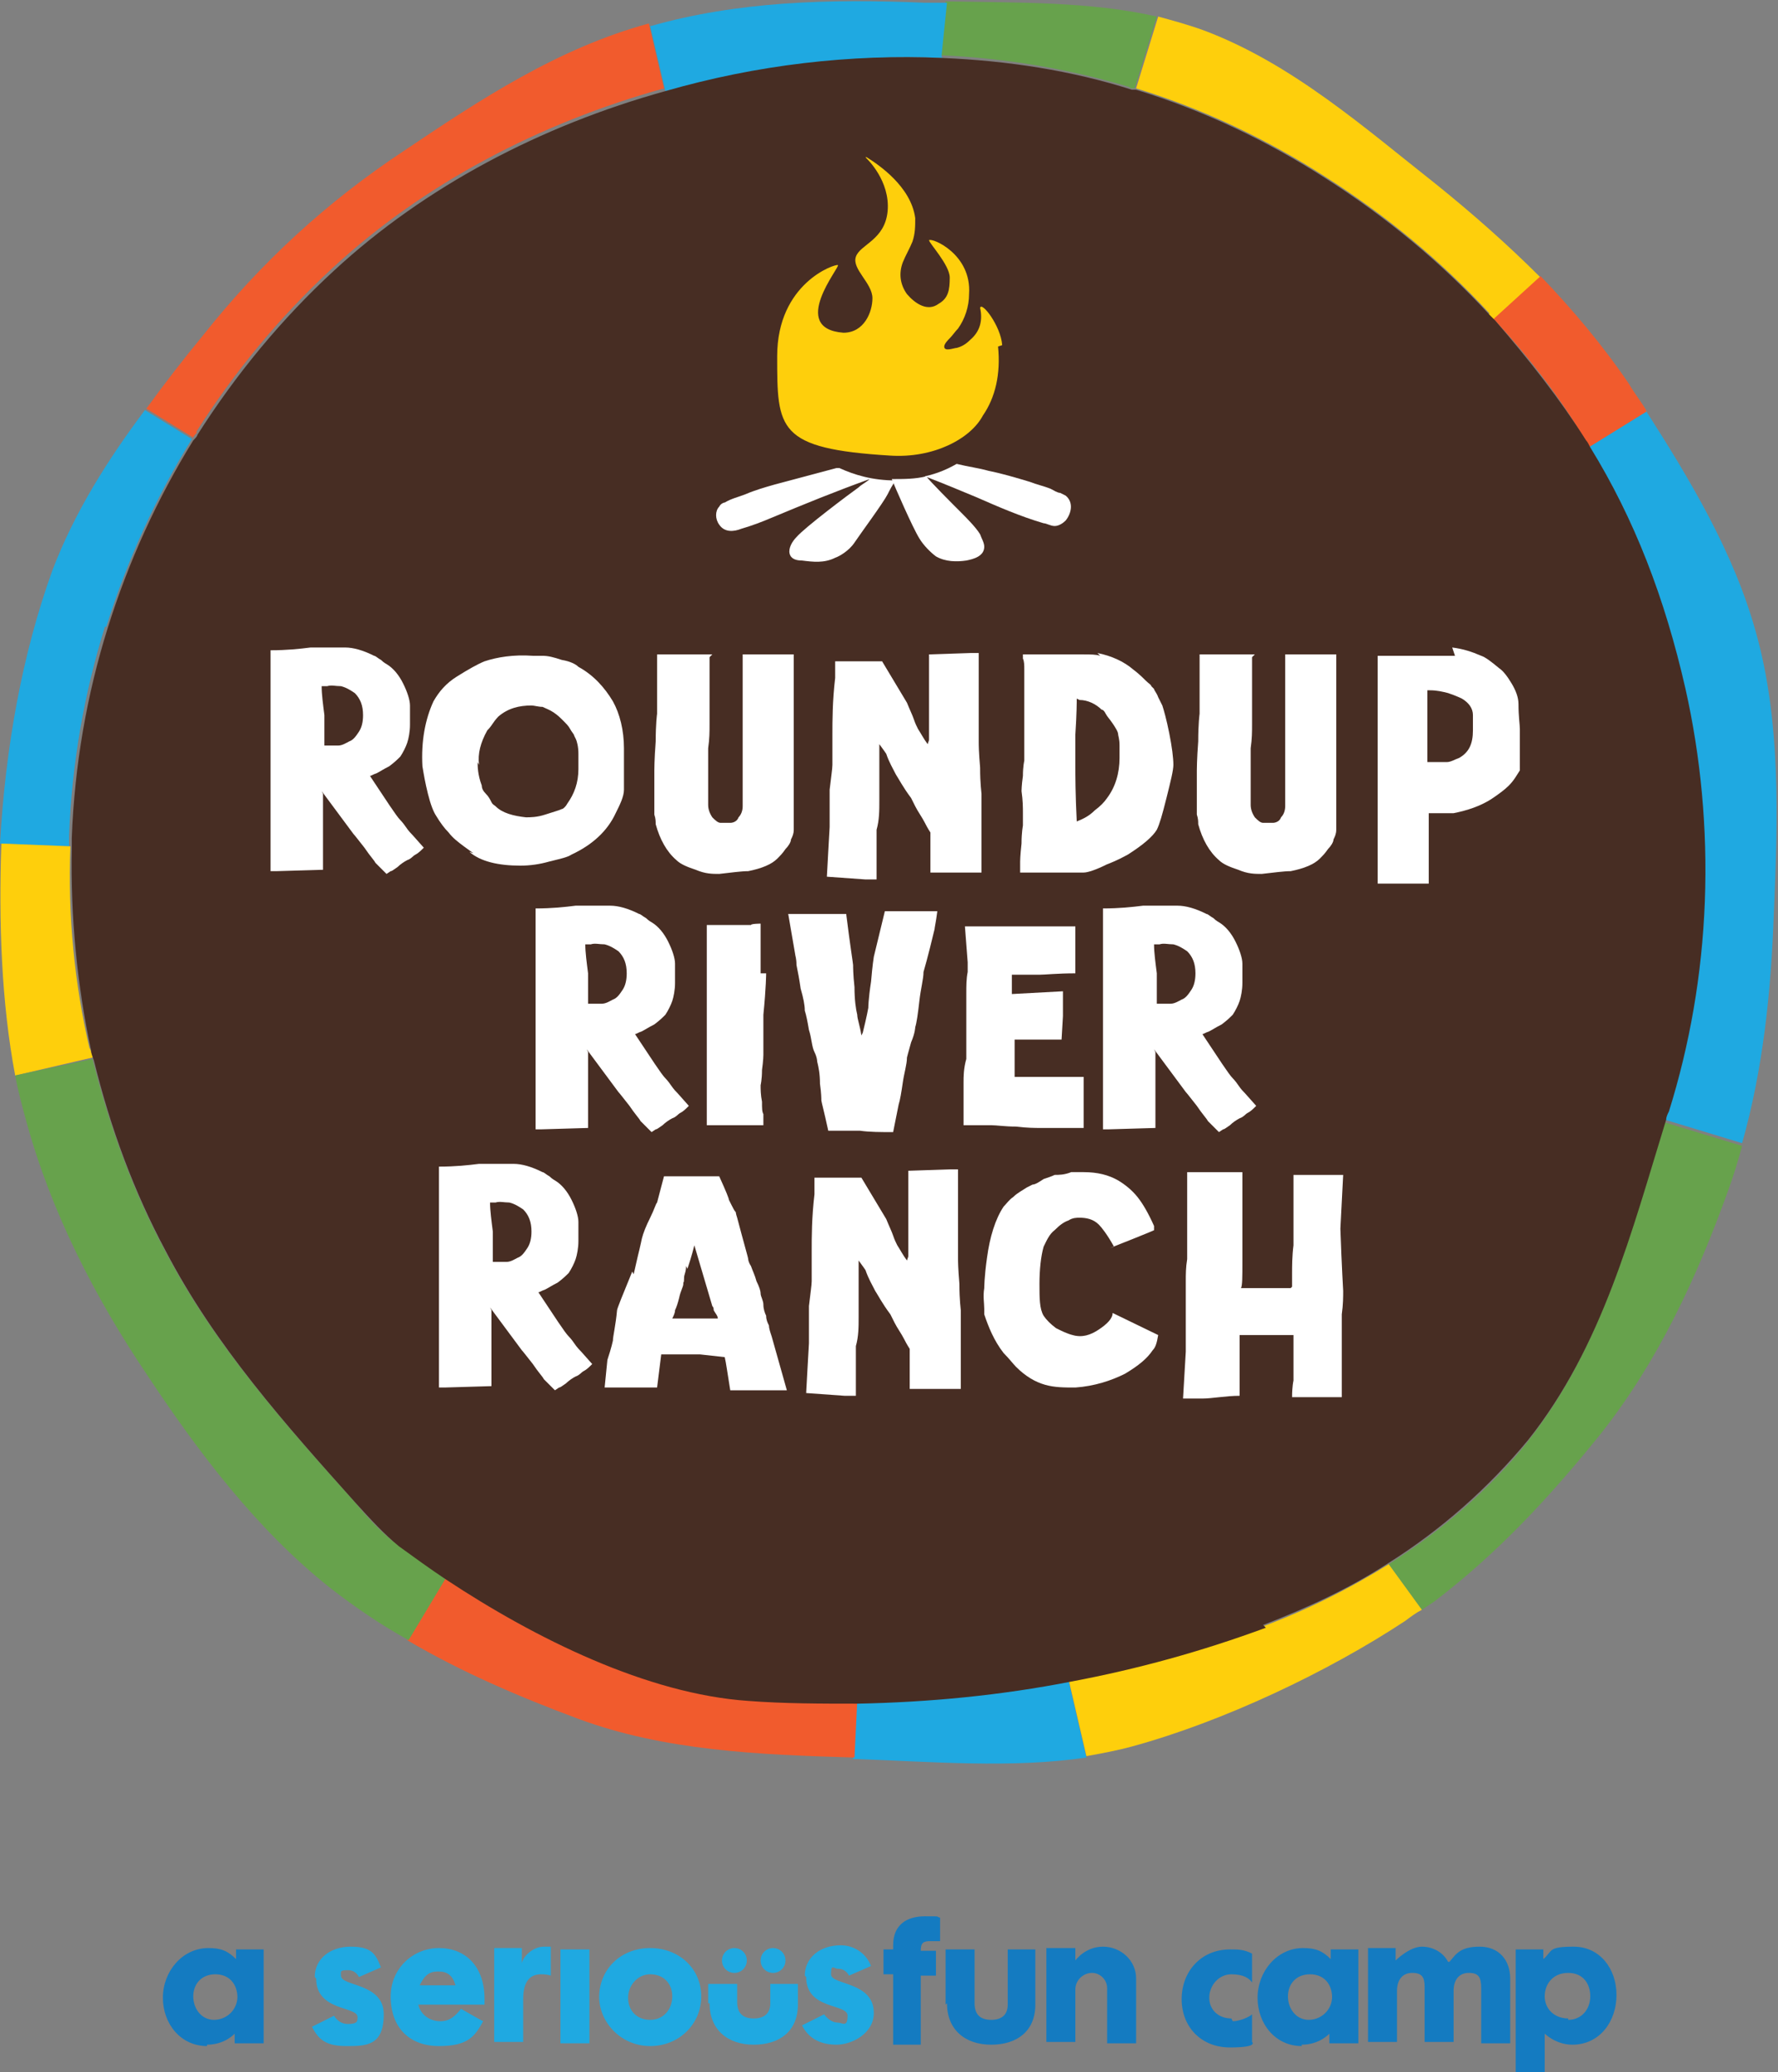 <?xml version="1.0" encoding="UTF-8"?>
<svg id="Layer_1" xmlns="http://www.w3.org/2000/svg" version="1.1" viewBox="0 0 128.8 150.1">
  <rect x="0" y="0" width="128.8" height="150.1" fill="#808080" stroke="none"/>
  <!-- Generator: Adobe Illustrator 29.8.2, SVG Export Plug-In . SVG Version: 2.1.1 Build 3)  -->
  <defs>
    <style>
      .st0 {
        fill: #f15b2d;
      }

      .st1 {
        fill: #472d23;
      }

      .st2 {
        fill: #1fa9e1;
      }

      .st3 {
        fill: #fff;
      }

      .st4 {
        fill: #fecf0c;
      }

      .st5 {
        fill: #67a24c;
      }

      .st6 {
        fill: #147bc1;
      }
    </style>
  </defs>
  <path class="st5" d="M81.9,6.4c0,0,.2,0,.3,0l1.6-5.2c-4.8-1.1-10.1-1-15.3-1.1l-.4,3.9c4.7.2,9.4,1,13.7,2.3"/>
  <path class="st4" d="M107.8,22.8c.1.1.3.3.4.4l3.4-3.1c-2.4-2.4-4.9-4.6-7.5-6.7-5.2-4.1-10.5-8.8-16.9-11.2-1.1-.4-2.2-.7-3.3-1l-1.6,5.2c4.9,1.5,9.5,3.7,13.7,6.4,4.4,2.8,8.4,6.1,11.9,9.9"/>
  <path class="st2" d="M68.2,4.1l.4-3.9c-.5,0-1.1,0-1.6,0-6.9-.3-13.6-.1-19.9,1.7l1.1,4.7c6.6-1.8,13.4-2.7,20.1-2.4"/>
  <path class="st0" d="M114.8,31.9c.1.2.2.3.3.5l4.2-2.6c-.4-.7-.9-1.3-1.3-2-1.9-2.8-4.1-5.4-6.4-7.8l-3.4,3.1c2.6,2.8,4.8,5.7,6.6,8.7"/>
  <path class="st2" d="M119.3,29.8l-4.2,2.6c3.2,5.3,5.4,10.9,6.9,17.5,1.1,4.9,1.6,10.1,1.4,15.4-.2,5.3-1.1,10.4-2.6,15.2,0,.2-.1.4-.2.6l5.6,1.7c1.5-5.3,2.1-10.9,2.3-16.7.3-6.9.5-13.9-1.3-20.3-1.6-5.8-4.8-11.1-8-16.1"/>
  <path class="st2" d="M62,123.3l-.2,4.1c5.7.2,11.5.7,16.9-.1l-1.3-5.6c-5.1,1-10.3,1.5-15.5,1.6"/>
  <path class="st0" d="M54.1,123.1c-7.3-.5-15.5-4.5-21.9-8.8l-2.7,4.5c3.9,2.3,8.1,4.1,12.4,5.7,6.2,2.3,13,2.6,20,2.8l.2-4.1c-2.6,0-5.3,0-7.9-.2"/>
  <path class="st5" d="M110.7,104.4c-2.8,3.5-6.3,6.5-10.1,8.9l2.4,3.3c.3-.2.6-.4.9-.6,4.6-3.5,8.4-7.6,12.1-12.2,4.1-5.2,6.9-11.2,9.2-17.6.4-1.1.7-2.1,1-3.2l-5.6-1.7c-2.5,8.1-4.6,16.4-10,23.2"/>
  <path class="st4" d="M91.5,117.7c-4.6,1.7-9.3,3-14.1,3.9l1.3,5.6c1.1-.2,2.2-.4,3.3-.7,6.6-1.8,14.2-5.4,19.8-9.1.4-.3.8-.6,1.2-.8h0s-2.4-3.3-2.4-3.3c-2.9,1.8-5.9,3.3-9.1,4.5"/>
  <path class="st2" d="M7.7,45.4c1.5-4.8,3.6-9.4,6.2-13.6l-3.4-2.1c-2.7,3.6-5.1,7.4-6.7,11.6C1.6,47.4.4,54.1,0,61.1l5,.2c0-.2,0-.4,0-.7.2-5.3,1.1-10.4,2.6-15.2"/>
  <path class="st4" d="M6.5,76c-1.1-4.7-1.6-9.7-1.4-14.7l-5-.2c-.2,5.7,0,11.5,1,16.8l5.6-1.3c0-.2-.1-.4-.2-.7"/>
  <path class="st0" d="M14.2,31.3c2.8-4.4,6.1-8.4,9.9-11.9,6.6-6.1,15-10.5,24-13l-1.1-4.7s0,0,0,0c-6.6,1.8-12.2,5.5-17.7,9.2-5.6,3.7-10.4,8.1-14.6,13.4-1.4,1.7-2.8,3.5-4.1,5.3l3.4,2.1c0-.1.2-.3.3-.4"/>
  <path class="st5" d="M28.8,111.9c-1.2-.9-2.2-2-3.1-3.1-5.2-5.8-10.2-11.4-13.8-18.3-2.3-4.3-4-9-5.2-13.8l-5.6,1.2c.2,1.1.5,2.2.8,3.3,1.8,6.6,5,12.8,8.7,18.3,3.7,5.6,8,11.3,13.3,15.5,1.8,1.4,3.7,2.7,5.7,3.8l2.7-4.5c-1.2-.8-2.3-1.6-3.4-2.4"/>
  <path class="st1" d="M91.5,117.7c3.1-1.2,6.2-2.6,9.1-4.5,3.8-2.4,7.2-5.4,10.1-8.9,5.4-6.8,7.5-15.1,10-23.2,0-.2.1-.4.2-.6,1.5-4.8,2.4-9.9,2.6-15.2.2-5.3-.3-10.5-1.4-15.4-1.5-6.6-3.7-12.3-6.9-17.5-.1-.2-.2-.4-.3-.5-1.9-3-4.1-5.8-6.6-8.7-.1-.1-.3-.3-.4-.4-3.5-3.8-7.5-7.1-11.9-9.9-4.2-2.7-8.8-4.9-13.7-6.4,0,0-.2,0-.3,0-4.4-1.4-9-2.1-13.7-2.3-6.7-.3-13.5.5-20.1,2.4-9,2.5-17.4,6.9-24,13-3.8,3.5-7.1,7.5-9.9,11.9,0,.1-.2.3-.3.4-2.6,4.2-4.7,8.8-6.2,13.6-1.5,4.8-2.4,9.9-2.6,15.2,0,.2,0,.4,0,.7-.1,5.1.4,10,1.4,14.7,0,.2.1.4.2.7,1.2,4.9,2.9,9.5,5.2,13.8,3.6,6.9,8.7,12.6,13.8,18.3,1,1.1,2,2.2,3.1,3.1,1.1.8,2.2,1.6,3.4,2.4,6.5,4.3,14.6,8.3,21.9,8.8,2.6.2,5.3.2,7.9.2,5.2-.1,10.4-.6,15.5-1.6,4.8-.9,9.5-2.2,14.1-3.9"/>
  <path class="st3" d="M23.4,57.5s0,.2,0,.6c0,.4,0,.6,0,.6,0,.4,0,1,0,1.8,0,.8,0,1.3,0,1.5v1c0,0-3.4.1-3.4.1h-.4c0-1.6,0-2.6,0-3.1,0,0,0-.3,0-.8,0-.5,0-1,0-1.4,0-.5,0-.7,0-.8,0-.4,0-1.1,0-2,0,0,0-.5,0-1.5,0-1,0-1.5,0-1.5,0-.3,0-.8,0-1.4,0-.6,0-1.1,0-1.3v-2.2c1.2,0,2.1-.1,2.9-.2.3,0,1.2,0,2.5,0,.6,0,1.3.2,2.1.6.1,0,.3.2.5.3.2.2.4.3.4.3.5.3.9.8,1.2,1.4.3.6.5,1.2.5,1.6,0,.2,0,.7,0,1.4,0,.5-.1,1-.2,1.3-.1.3-.3.7-.5,1-.2.2-.4.4-.8.7-.4.2-.7.4-.9.5-.3.1-.4.2-.5.2,1.2,1.8,1.9,2.9,2.2,3.2,0,0,.2.2.4.5.2.3.4.5.5.6l.8.9c-.2.2-.4.4-.6.5-.2.1-.3.3-.6.4-.2.1-.5.3-.7.5-.3.2-.4.3-.5.3l-.3.2c-.5-.5-.8-.8-.8-.8-.1-.2-.4-.5-.8-1.1-.4-.5-.7-.9-.8-1l-2.3-3.1ZM23.3,49.7c0,.6.1,1.3.2,2.1,0,.2,0,.5,0,1,0,.5,0,.9,0,1.2,0,0,.1,0,.3,0,.2,0,.4,0,.7,0,.3,0,.6-.2.8-.3.3-.1.5-.4.7-.7.2-.3.3-.7.3-1.2,0-.7-.2-1.2-.6-1.6-.3-.2-.6-.4-1-.5-.4,0-.7-.1-1,0h-.4Z"/>
  <path class="st3" d="M34.3,61.8s-.3-.2-.7-.5-.8-.6-1.1-1c-.3-.3-.6-.7-.9-1.2-.2-.3-.4-.8-.6-1.6-.2-.8-.3-1.4-.4-2-.1-1.8.2-3.4.8-4.7.4-.7.9-1.3,1.7-1.8.8-.5,1.5-.9,2-1.1.9-.3,2.1-.5,3.5-.4,0,0,.3,0,.7,0,.4,0,.8.1,1.4.3.6.1,1,.3,1.2.5,1.1.6,1.9,1.5,2.5,2.5.5.9.8,2.1.8,3.4s0,.3,0,.4c0,.1,0,.2,0,.4s0,.3,0,.5c0,.2,0,.3,0,.5s0,.3,0,.5c0,.2,0,.3,0,.4,0,.1,0,.3,0,.3,0,.5-.3,1.1-.6,1.7-.6,1.3-1.7,2.3-3.2,3-.3.2-.8.3-1.6.5-.7.2-1.4.3-2.1.3-1.6,0-2.9-.3-3.7-1M34.6,55.2c0,.3,0,.9.3,1.7,0,.2.1.4.3.6.2.2.3.4.4.6.1.2.2.2.3.3.5.5,1.3.7,2.2.8.3,0,.8,0,1.4-.2.6-.2,1-.3,1.2-.4.1,0,.3-.2.4-.4.5-.7.8-1.5.8-2.5,0-.2,0-.6,0-1.1,0-.5-.1-.9-.2-1.1,0,0,0,0-.1-.2,0-.1-.2-.3-.3-.5-.1-.2-.3-.4-.5-.6-.2-.2-.4-.4-.7-.6-.3-.2-.6-.3-.8-.4-.3,0-.6-.1-.8-.1-.9,0-1.7.2-2.4.8,0,0-.2.2-.4.5-.2.3-.3.4-.4.5-.5.9-.7,1.7-.6,2.5"/>
  <path class="st3" d="M51.4,47.6c0,.2,0,.4,0,.6,0,.2,0,.7,0,1.5,0,.8,0,1.4,0,2,0,0,0,.3,0,.8,0,.5,0,1-.1,1.7,0,.6,0,1.1,0,1.5,0,0,0,.2,0,.6,0,.4,0,.8,0,1.2,0,.4,0,.7,0,.8,0,.3.1.6.3.9.2.2.4.4.6.4.2,0,.5,0,.7,0,.2,0,.5-.1.6-.4.2-.2.3-.5.3-.8,0,0,0-.2,0-.4,0-.2,0-.4,0-.7,0-.2,0-.4,0-.4,0-.2,0-.5,0-.9,0-.4,0-.9,0-1.3,0-.4,0-.9,0-1.7,0-.8,0-1.4,0-1.8v-3.8c.5,0,.9,0,1.3,0h2.4c0,0,0,2,0,2,0,.2,0,.7,0,1.7,0,1,0,1.8,0,2.5s0,.4,0,1.2c0,.7,0,1.1,0,1.1,0,.3,0,.7,0,1.3,0,.5,0,.9,0,1.2s0,.3,0,.4c0,.2,0,.4,0,.6s0,.4,0,.7c0,.3-.1.5-.2.7,0,.2-.2.5-.4.7-.2.3-.4.5-.6.7-.4.4-1.1.7-2.1.9-.5,0-1.2.1-2.1.2-.5,0-1,0-1.7-.3-.6-.2-1.1-.4-1.4-.7-.7-.6-1.2-1.5-1.5-2.6,0-.2,0-.4-.1-.7,0-.3,0-.6,0-.9,0-.2,0-.6,0-1.2,0-.5,0-.9,0-1.1,0,0,0-.8.1-2.1,0-1.3.1-2,.1-2,0-.7,0-1.4,0-2.1,0-.7,0-1.3,0-1.6v-.6s4,0,4,0Z"/>
  <path class="st3" d="M67.3,53.6c0-.1,0-.4,0-.9v-1.1c0-.4,0-.8,0-1.1,0-.4,0-.7,0-1,0-.3,0-.7,0-1.1v-1s3-.1,3-.1h.6v4.1c0,.2,0,.6,0,1.1,0,.5,0,.9,0,1.2s0,.7.1,1.9c0,1.2.1,1.8.1,1.9,0,.1,0,.5,0,1.1,0,.6,0,.9,0,1,0,0,0,.9,0,2.4v1.2c-1.5,0-2.4,0-3,0h-.7s0-1.4,0-1.4c0-.1,0-.3,0-.7,0-.3,0-.6,0-.8,0,0-.2-.3-.4-.7s-.5-.8-.7-1.2c-.2-.4-.3-.6-.3-.6-.6-.8-.9-1.4-1.1-1.7-.2-.4-.5-.9-.7-1.5,0,0-.2-.3-.5-.7,0,.2,0,.5,0,.9,0,1.6,0,2.5,0,2.6,0,.4,0,.6,0,.6,0,.7,0,1.4-.2,2.1,0,.7,0,1.2,0,1.6,0,.4,0,.7,0,.8v1.2h-.8l-2.8-.2h0c0-.1.2-3.6.2-3.6,0-.4,0-.9,0-1.6,0-.7,0-1.1,0-1.1.1-.9.2-1.5.2-1.8,0-.2,0-.5,0-1.1,0-.6,0-1,0-1.1,0-1,0-2.4.2-4.1v-1.2h3c0,0,.4,0,.4,0,.6,1,1.2,2,1.8,3,.2.5.4.9.5,1.2.1.3.2.5.3.7.2.3.4.7.7,1.1"/>
  <path class="st3" d="M79.5,47.3c1,.2,1.9.6,2.6,1.2.4.3.7.6.9.8.2.2.4.3.4.4,0,0,0,0,.2.2,0,.1.2.3.3.6.1.2.2.4.3.6.1.3.3,1,.5,2,.2,1,.3,1.8.3,2.3,0,.4-.2,1.2-.5,2.4-.3,1.2-.5,1.9-.7,2.3-.3.5-1,1.1-2.1,1.8-.2.1-.7.4-1.5.7-.8.4-1.4.6-1.7.6,0,0-.3,0-.8,0-.5,0-.8,0-.8,0h-3s0-.8,0-.8c0,0,0-.4.1-1.3,0-.8.1-1.3.1-1.3,0-.2,0-.5,0-.9,0-.4,0-.9-.1-1.6,0,0,0-.4.1-1.1,0-.7.1-1.1.1-1.1,0-.2,0-.6,0-1,0-.4,0-.8,0-1.1,0-.3,0-.5,0-.5s0,0,0-.2c0-.2,0-.3,0-.6,0-.2,0-.5,0-.8,0-.3,0-.5,0-.8,0-.3,0-.5,0-.6,0-.4,0-.7,0-1,0-.3,0-.6-.1-.8v-.3c0,0,.2,0,.4,0,.2,0,.6,0,1.1,0,.5,0,1,0,1.5,0s.9,0,1.4,0,.9,0,1.2.1M78,50.6c0,.2,0,1.1-.1,2.6,0,1.5,0,2.2,0,2.3,0,.7,0,2,.1,4,.5-.2.9-.4,1.3-.8.4-.3.7-.6.9-.9.6-.8.9-1.8.9-2.9,0-.2,0-.5,0-.9,0-.5-.1-.7-.1-.8,0-.2-.2-.5-.4-.8-.2-.3-.4-.5-.5-.7-.1-.2-.2-.3-.3-.3-.4-.4-1-.7-1.6-.7"/>
  <path class="st3" d="M90.7,47.6c0,.2,0,.4,0,.6,0,.2,0,.7,0,1.5,0,.8,0,1.4,0,2,0,0,0,.3,0,.8,0,.5,0,1-.1,1.7,0,.6,0,1.1,0,1.5,0,0,0,.2,0,.6,0,.4,0,.8,0,1.2,0,.4,0,.7,0,.8,0,.3.1.6.3.9.2.2.4.4.6.4.2,0,.5,0,.7,0,.2,0,.5-.1.6-.4.2-.2.3-.5.3-.8,0,0,0-.2,0-.4,0-.2,0-.4,0-.7,0-.2,0-.4,0-.4,0-.2,0-.5,0-.9,0-.4,0-.9,0-1.3,0-.4,0-.9,0-1.7,0-.8,0-1.4,0-1.8v-3.8c.5,0,.9,0,1.3,0h2.4c0,0,0,2,0,2,0,.2,0,.7,0,1.7s0,1.8,0,2.5,0,.4,0,1.2c0,.7,0,1.1,0,1.1,0,.3,0,.7,0,1.3,0,.5,0,.9,0,1.2s0,.3,0,.4c0,.2,0,.4,0,.6s0,.4,0,.7c0,.3-.1.5-.2.7,0,.2-.2.5-.4.7-.2.3-.4.5-.6.7-.4.4-1.1.7-2.1.9-.5,0-1.2.1-2.1.2-.5,0-1,0-1.7-.3-.6-.2-1.1-.4-1.4-.7-.7-.6-1.2-1.5-1.5-2.6,0-.2,0-.4-.1-.7,0-.3,0-.6,0-.9,0-.2,0-.6,0-1.2,0-.5,0-.9,0-1.1,0,0,0-.8.1-2.1,0-1.3.1-2,.1-2,0-.7,0-1.4,0-2.1,0-.7,0-1.3,0-1.6v-.6s4,0,4,0Z"/>
  <path class="st3" d="M105.2,46.9c.8.1,1.4.3,2.1.6.3.1.7.4,1.3.9.3.2.6.6.9,1.1.3.5.5,1,.5,1.5,0,.9.1,1.5.1,1.8v.8c0,.1,0,.2,0,.4,0,.1,0,.2,0,.4,0,.1,0,.3,0,.4,0,.1,0,.3,0,.4,0,.1,0,.2,0,.3,0,.1,0,.2,0,.3-.2.3-.4.7-.8,1.1-.3.3-.7.6-1.3,1-.8.5-1.7.8-2.7,1,0,0-.1,0-.3,0-.2,0-.5,0-.8,0-.3,0-.5,0-.7,0,0,0,0,.2,0,.4,0,.2,0,.3,0,.4,0,.3,0,.8,0,1.5,0,.7,0,1.2,0,1.5v1.3s-3.4,0-3.4,0h-.3c0-2.4,0-3.7,0-3.8s0-.5,0-1.4c0-.9,0-1.4,0-1.4,0-.3,0-.8,0-1.5,0-.7,0-1.8,0-3.3,0-.7,0-1.7,0-2.9v-2.2c.3,0,.6,0,1,0s1.1,0,2.2,0c1.1,0,1.9,0,2.4,0M103.4,50c0,.3,0,.7,0,1.4s0,1.1,0,1.2c0,.1,0,.3,0,.7,0,.4,0,1.1,0,1.9.5,0,1,0,1.4,0,.3,0,.6-.2.9-.3.7-.4,1-1,1-2,0-.1,0-.5,0-1.1,0-.5-.3-.9-.8-1.2,0,0-.4-.2-1-.4-.4-.1-.8-.2-1.3-.2"/>
  <path class="st3" d="M42.6,76.2s0,.2,0,.6c0,.4,0,.6,0,.6,0,.4,0,1,0,1.8,0,.8,0,1.3,0,1.5v1c0,0-3.4.1-3.4.1h-.4c0-1.6,0-2.6,0-3.1,0,0,0-.3,0-.8,0-.5,0-1,0-1.4,0-.5,0-.7,0-.8,0-.4,0-1.1,0-2,0,0,0-.5,0-1.5,0-1,0-1.5,0-1.5,0-.3,0-.8,0-1.4,0-.6,0-1.1,0-1.3v-2.2c1.2,0,2.1-.1,2.9-.2.3,0,1.2,0,2.5,0,.6,0,1.3.2,2.1.6.1,0,.3.2.5.3.2.2.4.3.4.3.5.3.9.8,1.2,1.4.3.6.5,1.2.5,1.6,0,.2,0,.7,0,1.4,0,.5-.1,1-.2,1.3-.1.3-.3.7-.5,1-.2.2-.4.4-.8.7-.4.2-.7.4-.9.5-.3.1-.4.2-.5.2,1.2,1.8,1.9,2.9,2.2,3.2,0,0,.2.2.4.5.2.3.4.5.5.6l.8.9c-.2.2-.4.4-.6.5-.2.1-.3.3-.6.4-.2.1-.5.3-.7.5-.3.2-.4.3-.5.3l-.3.2c-.5-.5-.8-.8-.8-.8-.1-.2-.4-.5-.8-1.1-.4-.5-.7-.9-.8-1l-2.3-3.1ZM42.4,68.4c0,.6.1,1.3.2,2.1,0,.2,0,.5,0,1,0,.5,0,.9,0,1.2,0,0,.1,0,.3,0,.2,0,.4,0,.7,0,.3,0,.6-.2.8-.3.3-.1.5-.4.7-.7.2-.3.3-.7.3-1.2,0-.7-.2-1.2-.6-1.6-.3-.2-.6-.4-1-.5-.4,0-.7-.1-1,0h-.4Z"/>
  <path class="st3" d="M55.5,70.5s0,1-.2,3c0,.2,0,.5,0,1,0,.5,0,.9,0,1.3,0,.4,0,.6,0,.6s0,.4-.1,1.1c0,.7-.1,1.1-.1,1.1,0,.3,0,.7.1,1.2,0,.5,0,.7.1.9v.8c-1.6,0-2.6,0-3.2,0h-.9c0-1,0-1.4,0-1.5,0-.3,0-.7,0-1.3,0-.6,0-.9,0-.9,0-.7,0-1.5,0-2.3s0-.4,0-.8c0-.3,0-.7,0-.9,0-.3,0-.4,0-.4,0-.2,0-.5,0-.8,0-.4,0-.7,0-1,0-.3,0-.4,0-.5,0-.5,0-1.1,0-1.8,0-.7,0-1.2,0-1.4v-.9h3.2c0-.1.7-.1.7-.1,0,.1,0,.3,0,.5,0,.2,0,.7,0,1.3,0,.7,0,1.3,0,1.8"/>
  <path class="st3" d="M62.5,74.8c.3-1.2.4-1.8.4-1.8,0,0,0-.6.2-1.9.1-1.2.2-1.8.2-1.8l.8-3.3h2.3c0,0,1.5,0,1.5,0-.1.8-.2,1.2-.2,1.3-.5,2.1-.8,3.1-.8,3.1,0,.5-.2,1.2-.3,2.1-.1.9-.2,1.6-.3,1.9,0,0,0,.4-.3,1.1-.2.7-.3,1.1-.3,1.1,0,.5-.2,1.1-.3,1.8-.1.7-.2,1.3-.3,1.6l-.4,2c-.9,0-1.7,0-2.4-.1h-2.3c-.3-1.4-.5-2.1-.5-2.2,0-.1,0-.5-.1-1.2,0-.7-.1-1.2-.2-1.6,0,0,0-.3-.2-.7s-.2-1-.4-1.6c-.1-.6-.2-1.1-.3-1.4,0-.4-.1-.9-.3-1.6-.1-.7-.2-1.2-.3-1.7,0-.5-.1-.7-.1-.8l-.5-2.9h4.2c.3,2.4.5,3.6.5,3.7,0,.1,0,.7.1,1.6,0,.9.1,1.6.2,2,0,.3.2.8.3,1.5"/>
  <path class="st3" d="M75,67.1h2.9c0,0,0,3.4,0,3.4-1.3,0-2.2.1-2.6.1,0,0-.4,0-.9,0-.6,0-1,0-1.1,0v1.4l3.7-.2v1.8c0,0-.1,1.7-.1,1.7h-1.6c-.5,0-1.1,0-1.8,0,0,0,0,.2,0,.3,0,.1,0,.3,0,.4,0,.1,0,.2,0,.2,0,.2,0,.5,0,.8,0,.3,0,.5,0,.7,0,.2,0,.3,0,.3.2,0,.5,0,1.1,0,.5,0,1,0,1.4,0s.4,0,1,0c.6,0,.9,0,1,0h.5c0,0,0,3.7,0,3.7h-3.1c-.4,0-1,0-1.8-.1-.8,0-1.4-.1-1.8-.1h-2s0-.1,0-.3c0-.1,0-.4,0-.7,0-.4,0-.7,0-1.1s0-.5,0-1c0-.4,0-1,.2-1.7,0,0,0-.1,0-.3,0-.2,0-.4,0-.6,0-.3,0-.5,0-.8,0-.3,0-.6,0-.9,0-.3,0-.5,0-.7,0-.4,0-.8,0-1.4,0-.6,0-1.1.1-1.6,0-.5,0-.7,0-.7l-.2-2.6c2.3,0,4.1,0,5.4,0"/>
  <path class="st3" d="M83.7,76.2s0,.2,0,.6c0,.4,0,.6,0,.6,0,.4,0,1,0,1.8,0,.8,0,1.3,0,1.5v1c0,0-3.4.1-3.4.1h-.4c0-1.6,0-2.6,0-3.1,0,0,0-.3,0-.8,0-.5,0-1,0-1.4,0-.5,0-.7,0-.8,0-.4,0-1.1,0-2,0,0,0-.5,0-1.5,0-1,0-1.5,0-1.5,0-.3,0-.8,0-1.4,0-.6,0-1.1,0-1.3v-2.2c1.2,0,2.1-.1,2.9-.2.3,0,1.2,0,2.5,0,.6,0,1.3.2,2.1.6.1,0,.3.2.5.3.2.2.4.3.4.3.5.3.9.8,1.2,1.4.3.6.5,1.2.5,1.6,0,.2,0,.7,0,1.4,0,.5-.1,1-.2,1.3-.1.3-.3.7-.5,1-.2.2-.4.4-.8.7-.4.2-.7.4-.9.5-.3.1-.4.2-.5.2,1.2,1.8,1.9,2.9,2.2,3.2,0,0,.2.2.4.5.2.3.4.5.5.6l.8.9c-.2.2-.4.4-.6.5-.2.1-.3.3-.6.4-.2.1-.5.3-.7.5-.3.2-.4.3-.5.3l-.3.2c-.5-.5-.8-.8-.8-.8-.1-.2-.4-.5-.8-1.1-.4-.5-.7-.9-.8-1l-2.3-3.1ZM83.6,68.4c0,.6.1,1.3.2,2.1,0,.2,0,.5,0,1,0,.5,0,.9,0,1.2,0,0,.1,0,.3,0,.2,0,.4,0,.7,0,.3,0,.6-.2.8-.3.3-.1.5-.4.7-.7.2-.3.3-.7.3-1.2,0-.7-.2-1.2-.6-1.6-.3-.2-.6-.4-1-.5-.4,0-.7-.1-1,0h-.4Z"/>
  <path class="st3" d="M35.6,94.9s0,.2,0,.6c0,.4,0,.6,0,.6,0,.4,0,1,0,1.8,0,.8,0,1.3,0,1.5v1c0,0-3.4.1-3.4.1h-.4c0-1.6,0-2.6,0-3.1,0,0,0-.3,0-.8,0-.5,0-1,0-1.4,0-.5,0-.7,0-.8,0-.4,0-1.1,0-2,0,0,0-.5,0-1.5,0-1,0-1.5,0-1.5,0-.3,0-.8,0-1.4,0-.6,0-1.1,0-1.3v-2.2c1.2,0,2.1-.1,2.9-.2.3,0,1.2,0,2.5,0,.6,0,1.3.2,2.1.6.1,0,.3.2.5.3.2.2.4.3.4.3.5.3.9.8,1.2,1.4.3.6.5,1.2.5,1.6,0,.2,0,.7,0,1.4,0,.5-.1,1-.2,1.3s-.3.7-.5,1c-.2.2-.4.4-.8.7-.4.2-.7.4-.9.5-.3.1-.4.2-.5.2,1.2,1.8,1.9,2.9,2.2,3.2,0,0,.2.2.4.5.2.3.4.5.5.6l.8.9c-.2.2-.4.4-.6.5-.2.1-.3.3-.6.4-.2.1-.5.3-.7.5-.3.2-.4.3-.5.3l-.3.2c-.5-.5-.8-.8-.8-.8-.1-.2-.4-.5-.8-1.1-.4-.5-.7-.9-.8-1l-2.3-3.1ZM35.5,87.1c0,.6.1,1.3.2,2.1,0,.2,0,.5,0,1,0,.5,0,.9,0,1.2,0,0,.1,0,.3,0,.2,0,.4,0,.7,0,.3,0,.6-.2.8-.3.3-.1.5-.4.7-.7.2-.3.3-.7.3-1.2,0-.7-.2-1.2-.6-1.6-.3-.2-.6-.4-1-.5-.4,0-.7-.1-1,0h-.4Z"/>
  <path class="st3" d="M45.9,92.3s.1-.4.3-1.3c.2-.8.3-1.3.3-1.3.1-.4.3-.9.6-1.5.3-.6.4-1,.5-1.1l.5-1.9c.7,0,1.3,0,1.9,0h2.1c.5,1.1.7,1.6.7,1.7,0,0,.1.2.2.4.1.2.2.4.3.5,0,0,0,.1.1.4.5,1.9.8,2.9.8,3,0,0,0,.2.2.5.1.3.3.7.4,1.1.2.4.3.7.3.9,0,.2.2.5.2.8,0,.3.1.6.2.8,0,.3.1.5.2.7,0,.2.1.5.2.8l1.1,3.9h-4.1c-.2-1.2-.3-2-.4-2.4l-1.8-.2c-.9,0-1.8,0-2.8,0l-.3,2.4h-3.8s.2-2,.2-2c.3-.9.4-1.4.4-1.4,0-.3.2-1.1.3-2.2,0-.1.4-1.1,1.1-2.8M49.7,91.7c0,.1,0,.3-.1.6s0,.5-.1.6c0,0,0,0,0,.1,0,.2-.2.5-.3,1-.1.4-.2.7-.3.9,0,.2-.1.4-.2.6.3,0,.6,0,.9,0h.2c.2,0,.5,0,.8,0,.4,0,.6,0,.8,0,.2,0,.4,0,.6,0,0-.2-.2-.4-.3-.6,0-.1,0-.2-.1-.3l-1.3-4.4c-.2.8-.4,1.4-.5,1.7"/>
  <path class="st3" d="M65.8,91c0-.1,0-.4,0-.9v-1.1c0-.4,0-.8,0-1.1,0-.4,0-.7,0-1,0-.3,0-.7,0-1.1v-1s3-.1,3-.1h.6v4.1c0,.2,0,.6,0,1.1,0,.5,0,.9,0,1.2s0,.7.1,1.9c0,1.2.1,1.8.1,1.9,0,.1,0,.5,0,1.1,0,.6,0,.9,0,1,0,0,0,.9,0,2.4v1.2c-1.5,0-2.4,0-3,0h-.7s0-1.4,0-1.4c0-.1,0-.3,0-.7,0-.3,0-.6,0-.8,0,0-.2-.3-.4-.7-.2-.4-.5-.8-.7-1.2-.2-.4-.3-.6-.3-.6-.6-.8-.9-1.4-1.1-1.7-.2-.4-.5-.9-.7-1.5,0,0-.2-.3-.5-.7,0,.2,0,.5,0,.9,0,1.6,0,2.5,0,2.6,0,.4,0,.6,0,.6,0,.7,0,1.4-.2,2.1,0,.7,0,1.2,0,1.6,0,.4,0,.7,0,.8v1.2h-.8l-2.8-.2h0c0-.1.2-3.6.2-3.6,0-.4,0-.9,0-1.6,0-.7,0-1.1,0-1.1.1-.9.2-1.5.2-1.8,0-.2,0-.5,0-1.1,0-.6,0-1,0-1.1,0-1,0-2.4.2-4.1v-1.2h3c0,0,.4,0,.4,0,.6,1,1.2,2,1.8,3,.2.5.4.9.5,1.2.1.3.2.5.3.7.2.3.4.7.7,1.1"/>
  <path class="st3" d="M80.7,90.3c-.5-.9-.9-1.4-1.1-1.6-.4-.4-.9-.5-1.4-.5-.2,0-.5,0-.8.2-.3.1-.6.3-1,.7-.4.3-.6.8-.8,1.2-.2.7-.3,1.7-.3,2.7,0,1,0,1.8.3,2.3.2.3.5.6.9.9.4.2.8.4,1.2.5.7.2,1.3,0,1.9-.4.6-.4,1-.8,1-1.2l3.3,1.6h0c-.1.6-.2.9-.4,1.1-.4.6-1,1.1-2,1.7-1,.5-2.2.9-3.6,1-.8,0-1.5,0-2.2-.2-.7-.2-1.4-.6-2.1-1.3-.2-.2-.5-.6-.9-1-.7-.9-1.1-1.9-1.4-2.8,0-.2,0-.3,0-.4,0-.4-.1-.9,0-1.5,0,0,0-.8.2-2.2.2-1.5.6-2.8,1.2-3.7.2-.2.4-.5.7-.7.3-.3.7-.5,1-.7,0,0,.2-.1.4-.2.2,0,.5-.2.8-.4.3-.1.6-.2.8-.3.3,0,.7,0,1.2-.2.5,0,.8,0,.9,0,1,0,1.8.2,2.5.6.5.3,1,.7,1.4,1.2.4.5.8,1.2,1.2,2.1v.3c.1,0-3.2,1.3-3.2,1.3Z"/>
  <path class="st3" d="M93.6,93.2s0-.3,0-.9c0-.6,0-1.3.1-2.1,0-.9,0-1.5,0-1.9v-3.2c0,0,2.4,0,2.4,0h1.2s-.2,3.9-.2,3.9c.1,2.9.2,4.4.2,4.5,0,.4,0,1-.1,1.7,0,.7,0,1.3,0,1.6v4.4c.1,0-2.1,0-2.1,0h-1.5c0-.8.1-1.2.1-1.2,0-.8,0-1.9,0-3.3-.4,0-1.1,0-2.2,0s-.7,0-1.7,0c0,.7,0,1.4,0,2v2.4c-1,0-2,.2-2.7.2h-1.4s.2-3.4.2-3.4c0-.1,0-.7,0-1.8,0-1.1,0-1.9,0-2.5,0,0,0-.3,0-.8,0-.5,0-1,.1-1.6,0-.6,0-1.1,0-1.4,0-.9,0-1.7,0-2.4s0-1.3,0-1.8v-.7s1.3,0,1.3,0h2.7s0,4.7,0,4.7c0,0,0,.7,0,1.8,0,1.1,0,1.7-.1,1.9h.9c.2,0,.5,0,.9,0,.4,0,.8,0,1.1,0,.3,0,.6,0,.7,0"/>
  <path class="st3" d="M60.6,33.9c-1.5.4-3,.8-4.5,1.2-.7.2-1.4.4-2.1.7-.5.2-1,.3-1.5.6-.1,0-.3.1-.4.3-.3.3-.3.9,0,1.3.4.6,1.1.5,1.6.3.7-.2,1.5-.5,2.2-.8,2.4-1,4.6-1.9,7.1-2.8-.2.2-.6.4-.8.6-.7.5-3.9,2.9-4.5,3.6-.3.3-.6.8-.5,1.2.1.4.5.5.9.5.8.1,1.6.2,2.4-.2.3-.1,1-.5,1.4-1.1.4-.6,2.1-2.9,2.4-3.5.1-.2.4-.8.6-1-1.7,0-3-.4-4.1-.9"/>
  <path class="st3" d="M69.6,37.1c-.6-.6-2.3-2.3-2.5-2.6-.8.2-1.6.2-2.5.2,0,0,0,0,0,0,.2.5,1.5,3.5,2,4.3.3.5.8,1,1.2,1.3.7.4,1.5.4,2.2.3.5-.1,1.3-.3,1.3-1,0-.3-.2-.6-.3-.9-.3-.5-1-1.2-1.4-1.6"/>
  <path class="st3" d="M77.4,36c-.2-.1-.4-.2-.6-.3-.2,0-.5-.2-.7-.3-.5-.2-1-.3-1.5-.5-1-.3-2-.6-3-.8-.7-.2-1.5-.3-2.3-.5-.7.4-1.4.7-2.3.9,1.3.5,2.5,1,3.7,1.5,1.6.7,3.2,1.4,4.9,1.9.2,0,.5.2.8.2.3,0,.6-.2.8-.4.4-.5.6-1.3,0-1.8"/>
  <path class="st4" d="M72.6,25c-.1-1.4-1.5-3.2-1.6-2.7.2.9,0,1.7-.7,2.3-.3.3-.6.5-1,.6-.2,0-.9.3-.9-.1,0-.2.3-.5.4-.6.2-.2.4-.5.6-.7.5-.7.8-1.6.8-2.5.2-2.9-2.7-4.1-2.9-3.9,0,.2,1.5,1.8,1.5,2.7s-.1,1.5-.8,1.9c-.8.6-1.7,0-2.3-.7-.5-.7-.6-1.5-.3-2.3.2-.5.5-1,.7-1.5.2-.6.2-1.1.2-1.7-.3-2.3-2.7-3.9-3.5-4.4-.2-.1,0,.1,0,.1,0,0,1.7,1.6,1.5,3.8-.2,2.1-2,2.4-2.3,3.3-.3.9,1.2,1.9,1.2,3,0,1-.6,2.5-2.1,2.5-4-.3-.2-4.8-.4-4.9-.2-.1-4.4,1.3-4.4,6.6s0,6.7,8.2,7.2c3.1.2,5.8-1.2,6.7-2.9.9-1.3,1.3-3,1.1-5"/>
  <path class="st2" d="M22.8,143.2c0-1.3,1.1-2.2,2.6-2.2s1.8.5,2.2,1.5l-1.6.7s-.2-.5-.8-.5-.5.1-.5.4c0,.8,3.1.5,3.1,2.8s-1.3,2.3-2.7,2.3-2-.4-2.5-1.4l1.6-.8s.3.6,1,.6.7-.2.7-.5c0-.8-3-.4-3-2.8M28.3,144.6c0,2.3,1.4,3.6,3.5,3.6s2.6-.7,3.2-1.8c-.4-.2-1.6-.9-1.6-.9-.4.5-.8.9-1.5.9s-1.4-.4-1.6-1.2h4.8c0-.2,0-.2,0-.4,0-2.4-1.4-3.7-3.3-3.7s-3.5,1.5-3.5,3.5M31.8,142.8c.6,0,1,.3,1.2,1h-2.6c.3-.6.6-1,1.3-1M39.2,143c.5,0,.7.1.7.1v-2.1h-.5c-.8,0-1.5.7-1.6,1.2v-1.1h-2v6.8h2.1v-3.1c0-1.3.5-1.8,1.3-1.8M43.4,144.6c0,1.9,1.6,3.6,3.7,3.6s3.7-1.6,3.7-3.6-1.6-3.5-3.7-3.5-3.7,1.5-3.7,3.6M47.1,143c1,0,1.6.7,1.6,1.6s-.6,1.7-1.6,1.7-1.6-.7-1.6-1.6.7-1.7,1.6-1.7M51.4,145.1c0,1.9,1.3,3,3.2,3s3.2-1,3.2-2.9v-1.5h-2v1.4c0,.7-.4,1.1-1.2,1.1s-1.2-.4-1.2-1.2v-1.3h-2.1v1.4ZM58.4,143.2c0,2.4,3,1.9,3,2.8s-.4.5-.7.5c-.6,0-1-.6-1-.6l-1.6.8c.5,1,1.4,1.4,2.5,1.4s2.7-.8,2.7-2.3c0-2.3-3.1-2-3.1-2.8s.2-.4.5-.4c.6,0,.8.5.8.5l1.6-.7c-.4-1-1.3-1.5-2.2-1.5-1.5,0-2.6.9-2.6,2.2M54.1,142c0-.5-.4-.9-.9-.9s-.9.4-.9.9.4.9.9.9.9-.4.9-.9M56.9,142c0-.5-.4-.9-.9-.9s-.9.4-.9.9.4.9.9.9.9-.4.9-.9M40.6,148h2.1v-6.8h-2.1v6.8Z"/>
  <path class="st6" d="M15,148.1c1.3,0,2-.8,2-.8v.7h2.1v-6.8h-2v.7c-.6-.6-1.1-.8-2-.8-1.9,0-3.3,1.7-3.3,3.6s1.3,3.5,3.2,3.5M17.2,144.6c0,1-.8,1.7-1.7,1.7s-1.5-.8-1.5-1.7.6-1.6,1.6-1.6,1.6.7,1.6,1.7M89.2,146.2c-.9,0-1.6-.6-1.6-1.5s.7-1.7,1.6-1.7,1.3.3,1.5.6v-2.1c-.6-.3-1-.3-1.6-.3-2.1,0-3.5,1.6-3.5,3.6s1.4,3.5,3.5,3.5,1.6-.4,1.6-.4v-2c-.2.2-.9.5-1.4.5M94.3,148.1c1.3,0,2-.8,2-.8v.7h2.1v-6.8h-2v.7c-.6-.6-1.1-.8-2-.8-1.9,0-3.3,1.7-3.3,3.6s1.3,3.5,3.2,3.5M96.5,144.6c0,1-.8,1.7-1.7,1.7s-1.5-.8-1.5-1.7.6-1.6,1.6-1.6,1.6.7,1.6,1.7M104.9,142.1c-.3-.6-1-1.1-1.9-1.1s-1.9,1-1.9,1v-.9h-2v6.8h2.1v-3.7c0-.8.4-1.3,1.1-1.3s.9.3.9,1v4h2.1v-3.7c0-.8.4-1.3,1.1-1.3s.9.3.9,1.1v4h2.1v-4.7c0-1.3-.8-2.3-2.2-2.3s-1.7.5-2.2,1.1M109.9,150.1h2v-2.8s.8.8,2,.8c2,0,3.2-1.7,3.2-3.6s-1.2-3.5-3.1-3.5-1.5.3-2.2.9v-.7h-2v9ZM113.6,146.2c-1,0-1.7-.7-1.7-1.6s.6-1.7,1.7-1.7,1.6.8,1.6,1.7-.6,1.7-1.6,1.7M64.7,143h-.7v-1.8h.7v-.3c0-1.5,1-2.1,2.3-2.1s.7,0,1.1.1v1.7s-.4,0-.7,0c-.5,0-.7.1-.7.7h1.1v1.8h-1.1v5h-2v-5ZM68.6,145.1c0,1.9,1.3,3,3.2,3s3.2-1,3.2-2.9v-4h-2v4c0,.7-.4,1.1-1.2,1.1s-1.2-.4-1.2-1.2v-3.9h-2.1v4ZM77.9,144.1c0-.7.6-1.2,1.2-1.2s1.1.5,1.1,1.1v4h2.1v-4.7c0-1.3-1.1-2.3-2.4-2.3s-2,1-2,1v-.9h-2.1v6.8h2.1v-3.9Z"/>
</svg>